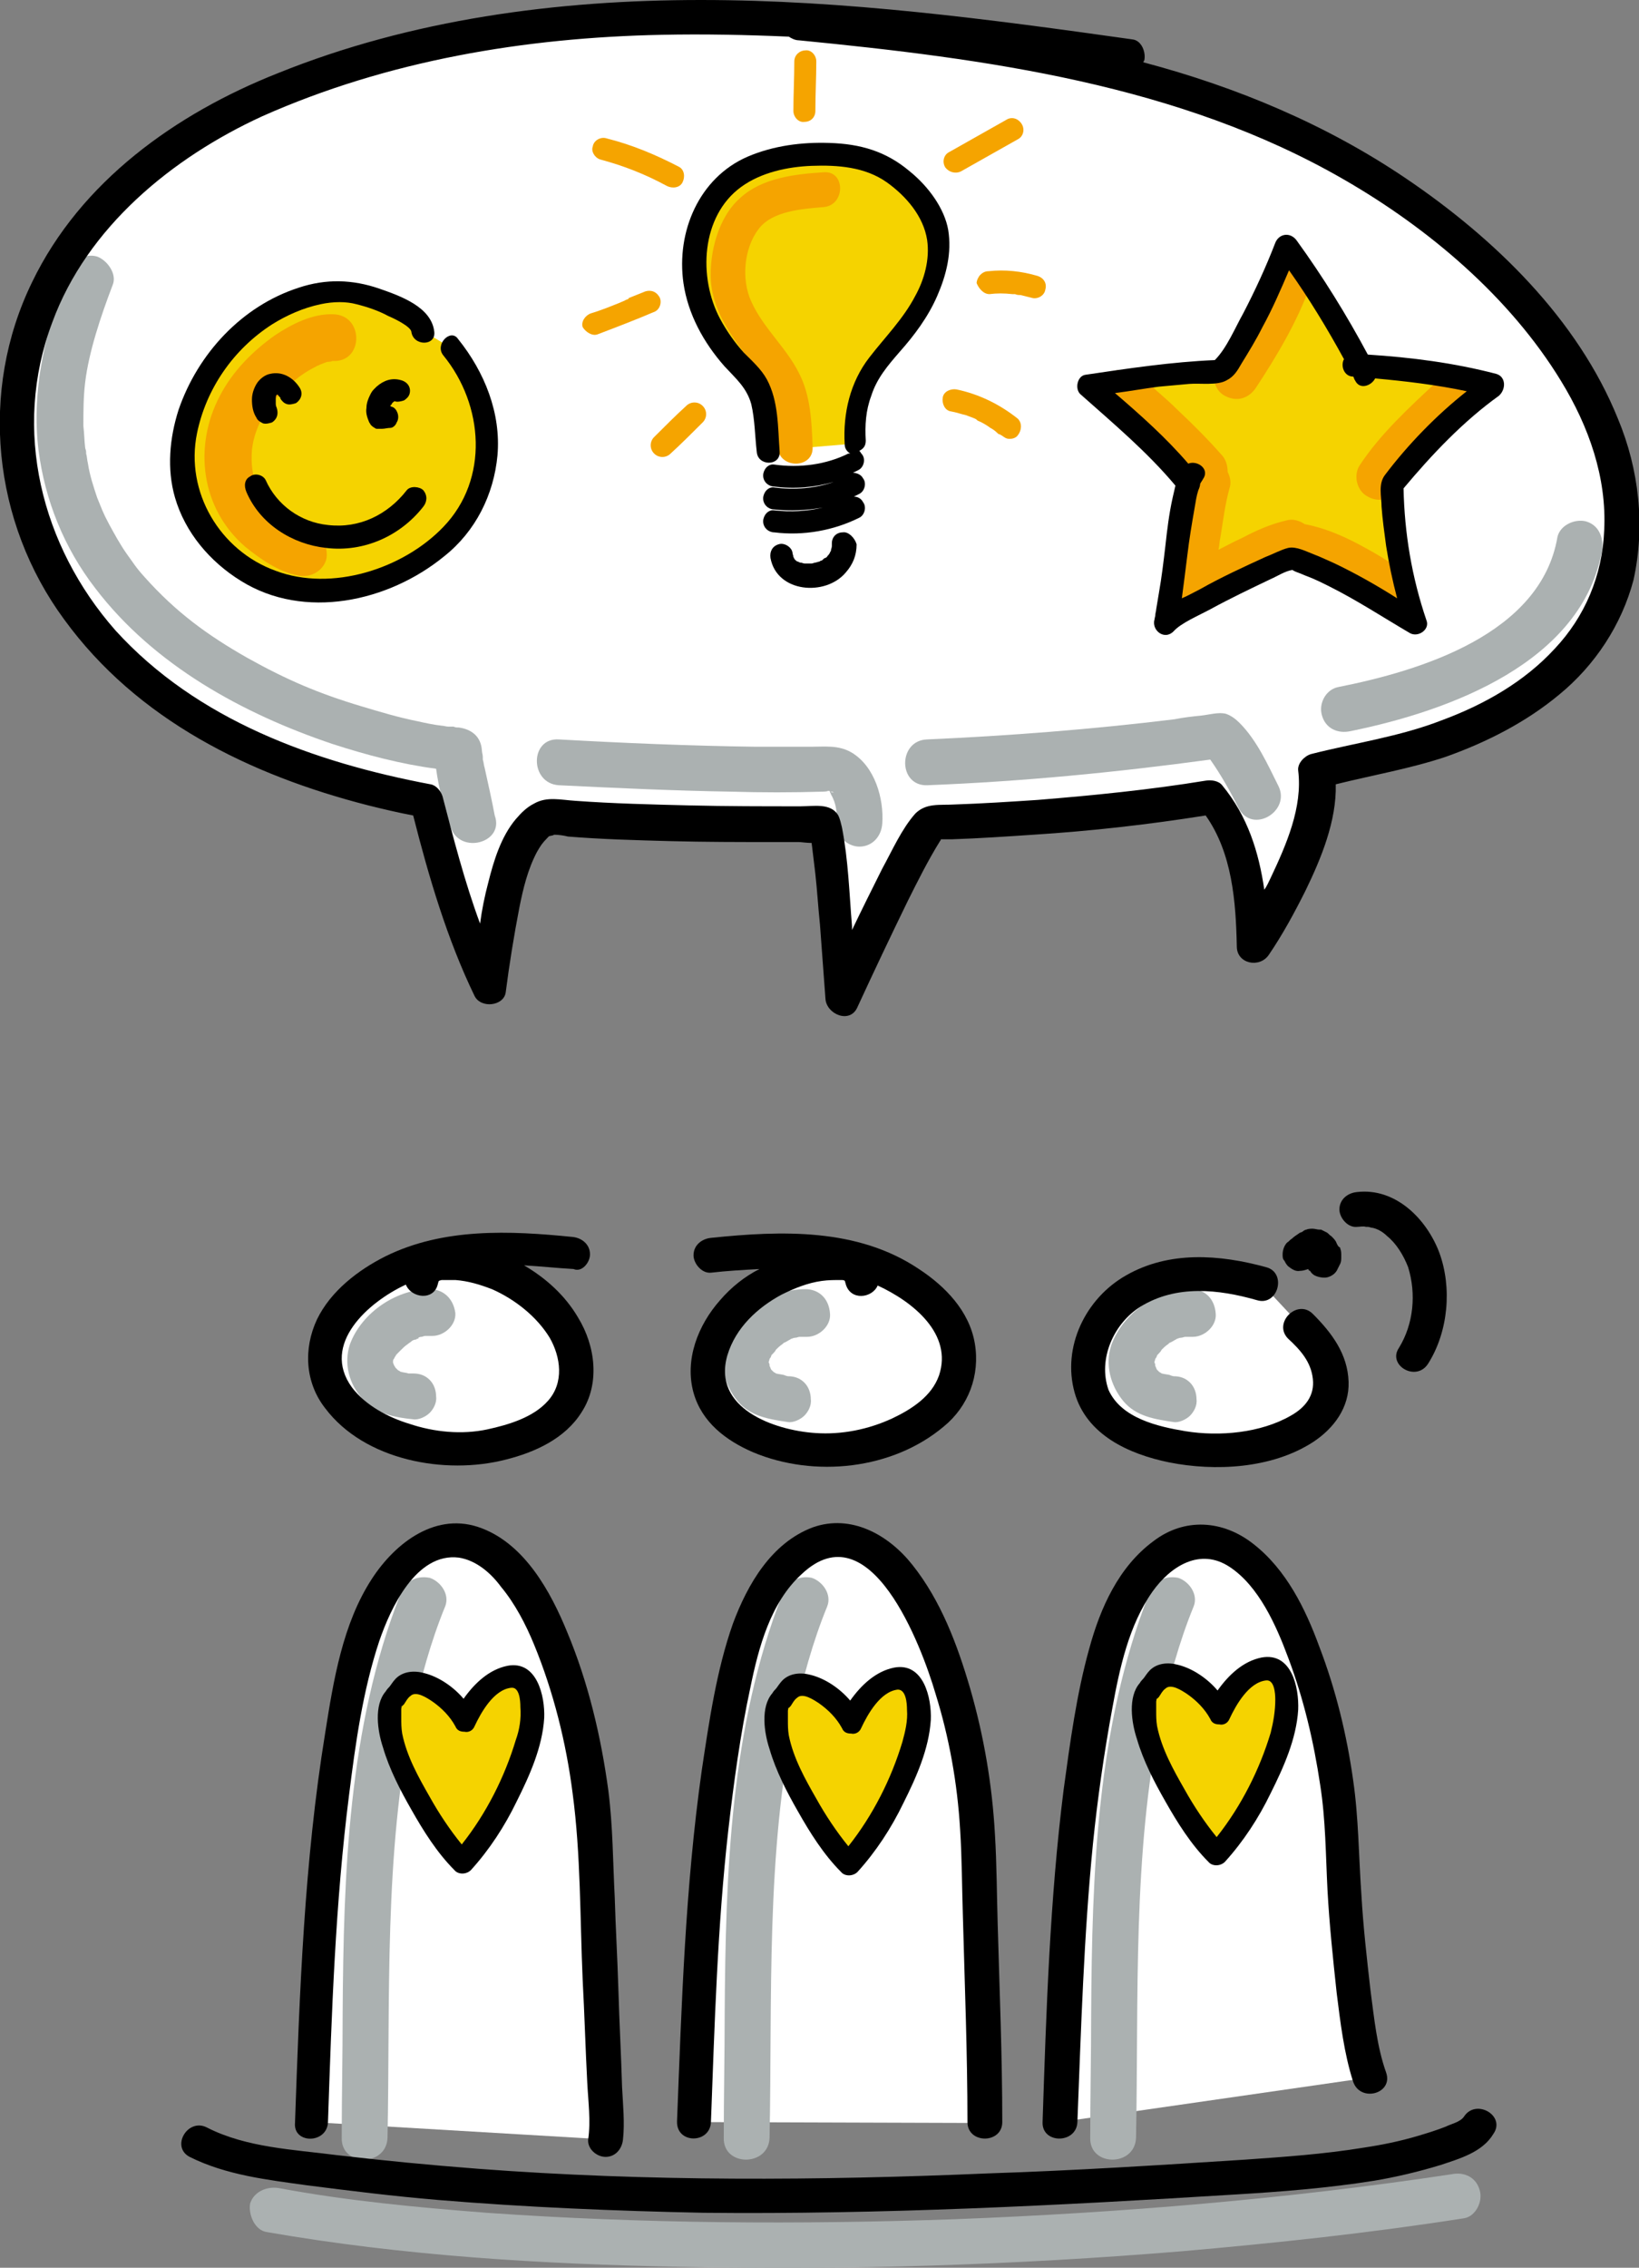<svg xmlns="http://www.w3.org/2000/svg" width="295" height="408" viewBox="0 0 295 408" fill="none"><rect x="0" y="0" width="295" height="408" fill="#808080" stroke="none"/><g clip-path="url(#clip0_584_740)"><path d="M275.212 55.554C239.76 15.661 190.126 8.902 143.79 4.286L202.988 9.891C150.716 2.802 96.465 -3.956 46.501 17.804C25.724 26.87 3.628 46.157 2.968 75.171C2.474 104.349 24.24 125.12 45.017 134.351C55.405 138.967 66.124 142.099 77.007 144.077C77.007 144.077 82.613 166.167 88.22 177.542C90.693 159.573 92.837 149.023 99.103 146.88C111.14 147.869 123.178 148.034 135.05 148.199C139.503 148.199 143.955 148.199 148.407 148.199C149.396 148.199 151.375 179.355 151.375 179.355C151.375 179.355 165.556 147.869 167.865 147.869C184.684 147.374 201.339 146.056 217.993 143.418C224.095 150.671 225.249 159.903 225.249 170.288C225.249 170.288 238.441 151.001 236.792 138.802C241.903 137.484 253.116 135.176 258.063 133.527C272.244 128.582 288.404 119.021 291.372 99.733C294.011 82.919 285.106 66.764 275.212 55.554Z" fill="white"></path><path d="M97.619 234.25C94.486 231.447 90.858 229.304 87.23 228.15L103.225 225.513C90.198 224.194 76.017 223.37 64.969 232.601C61.671 235.404 58.373 239.69 58.703 244.965C59.033 250.405 62.826 254.031 66.618 256.339C75.853 261.614 86.571 262.274 95.97 257.823C99.268 256.339 102.566 253.867 103.555 249.416C104.874 243.646 101.411 237.711 97.619 234.25Z" fill="white"></path><path d="M166.216 232.766C155.003 223.535 140.987 224.359 127.96 225.678L143.955 228.315C140.327 229.469 136.699 231.447 133.566 234.415C129.774 237.876 126.311 243.811 127.795 249.581C128.784 253.867 132.247 256.504 135.38 257.988C144.779 262.439 155.498 261.944 164.732 256.504C168.524 254.361 172.317 250.57 172.647 245.13C172.812 239.855 169.679 235.404 166.216 232.766Z" fill="white"></path><path d="M238.441 243.811C237.286 241.668 235.802 240.019 234.153 238.536L227.063 230.953C219.477 228.81 211.398 227.985 204.142 232.107C201.669 233.425 199.36 235.404 197.876 238.371C196.227 241.338 195.403 245.459 196.227 248.921C197.381 254.031 201.339 256.669 204.967 258.153C213.211 261.285 221.951 261.615 230.196 258.812C232.669 257.988 234.978 256.834 237.121 254.856C237.946 254.032 238.77 252.878 239.265 251.394C240.09 248.921 239.595 245.954 238.441 243.811Z" fill="white"></path><path d="M56.065 381.789C56.889 356.567 57.879 331.016 62.496 306.618C63.815 299.859 65.464 292.936 68.597 287.331C71.73 281.726 76.512 277.275 81.789 277.275C89.869 277.11 96.135 286.836 99.927 296.397C104.545 308.431 107.183 321.949 107.348 335.631C107.513 343.874 109.491 382.284 109.162 384.921" fill="white"></path><path d="M72.06 286.836C62.661 310.739 61.836 337.115 61.671 362.337C61.671 369.755 61.507 377.173 61.507 384.591C61.342 389.867 69.586 389.867 69.751 384.591C70.246 359.37 69.092 333.653 74.204 308.926C75.688 302.167 77.501 295.408 80.14 288.979C80.964 286.836 79.315 284.528 77.337 283.869C74.698 283.374 72.884 284.693 72.06 286.836Z" fill="#ABB1B1"></path><path d="M124.827 381.789C125.651 356.567 126.641 331.016 131.258 306.618C132.577 299.859 134.226 292.936 137.359 287.331C140.492 281.726 145.274 277.275 150.551 277.275C158.631 277.11 164.897 286.836 168.689 296.397C173.306 308.431 175.945 321.949 176.11 335.631C176.275 343.874 177.099 371.074 177.099 381.954" fill="white"></path><path d="M140.822 286.836C131.423 310.739 130.598 337.115 130.433 362.337C130.433 369.755 130.268 377.173 130.268 384.591C130.104 389.867 138.348 389.867 138.513 384.591C139.008 359.37 137.854 333.653 142.965 308.926C144.45 302.167 146.263 295.408 148.902 288.979C149.726 286.836 148.077 284.528 146.099 283.869C143.625 283.374 141.646 284.693 140.822 286.836Z" fill="#ABB1B1"></path><path d="M190.785 381.789C191.61 356.567 192.599 331.016 197.216 306.618C198.536 299.859 200.185 292.936 203.318 287.331C206.451 281.726 211.233 277.275 216.509 277.275C224.589 277.11 230.855 286.836 234.648 296.397C239.265 308.431 241.903 321.949 242.068 335.631C242.233 343.874 244.212 366.128 246.85 373.711" fill="white"></path><path d="M47.985 401.571C72.555 405.857 97.454 407.341 122.353 407.835C152.529 408.495 182.706 407.505 212.717 405.033C229.701 403.549 246.685 401.736 263.505 399.098C265.649 398.768 266.968 395.966 266.308 393.988C265.648 391.68 263.505 390.691 261.196 391.185C231.68 395.636 201.834 398.109 171.987 399.263C143.955 400.252 115.593 400.087 87.56 398.109C74.863 397.12 62.496 395.966 50.129 393.658C47.985 393.328 45.676 394.318 45.017 396.461C44.687 398.439 45.841 401.241 47.985 401.571Z" fill="#ABB1B1"></path><path d="M206.78 286.836C197.381 310.739 196.557 337.115 196.392 362.337C196.392 369.755 196.227 377.173 196.227 384.591C196.062 389.867 204.307 389.867 204.472 384.591C204.967 359.37 203.812 333.653 208.924 308.926C210.408 302.167 212.222 295.408 214.86 288.979C215.685 286.836 214.036 284.528 212.057 283.869C209.419 283.374 207.605 284.693 206.78 286.836Z" fill="#ABB1B1"></path><path d="M285.436 93.799C283.457 93.304 280.819 94.458 280.324 96.601C277.356 114.075 255.755 120.669 240.749 123.636C238.605 124.131 237.286 126.604 237.946 128.747C238.605 131.054 240.749 132.044 243.058 131.549C260.866 127.922 284.941 119.185 288.404 98.744C288.569 96.601 287.745 94.458 285.436 93.799Z" fill="#ABB1B1"></path><path d="M223.105 130.066C222.446 129.406 221.621 128.747 220.632 128.417C219.313 128.087 217.664 128.582 216.18 128.747C214.531 128.912 213.047 129.076 211.398 129.406C196.557 131.219 181.716 132.373 166.875 133.033C161.599 133.198 161.599 141.44 166.875 141.275C183.86 140.616 200.844 138.967 217.829 136.659C219.807 139.462 221.456 142.429 222.94 145.396C225.414 150.177 232.504 145.891 230.031 141.275C228.217 137.649 226.238 133.198 223.105 130.066Z" fill="#ABB1B1"></path><path d="M153.189 135.34C150.881 134.022 148.407 134.351 145.934 134.351C142.636 134.351 139.338 134.351 136.04 134.351C124.167 134.187 112.295 133.692 100.587 133.033C95.31 132.703 95.31 140.945 100.587 141.275C110.811 141.77 121.199 142.264 131.588 142.429C137.029 142.594 142.636 142.594 148.077 142.429C148.242 142.429 148.737 142.429 149.232 142.264C149.396 142.429 149.396 142.429 149.396 142.594C149.396 142.594 149.561 142.759 149.561 142.923C150.551 144.572 150.716 146.385 150.551 148.199C150.386 150.342 152.529 152.32 154.673 152.32C156.982 152.32 158.631 150.507 158.796 148.199C159.125 143.748 157.476 137.813 153.189 135.34ZM148.902 142.264C149.067 142.264 149.067 142.429 148.902 142.264V142.264ZM149.396 142.429C149.726 142.429 149.891 142.429 150.056 142.594C149.726 142.594 149.561 142.429 149.396 142.429Z" fill="#ABB1B1"></path><path d="M87.23 138.143C87.066 137.648 87.066 137.154 86.901 136.659C86.901 136.495 86.901 136.495 86.901 136.33V136.165C86.901 135.835 86.736 135.341 86.736 135.011C86.571 132.538 84.922 131.219 82.613 130.89C82.284 130.89 81.954 130.89 81.624 130.725C81.624 130.725 81.294 130.725 81.129 130.725C80.964 130.725 80.635 130.725 80.635 130.725C80.305 130.725 79.81 130.56 79.48 130.56C77.996 130.395 76.512 130.065 75.028 129.736C71.73 129.076 68.432 128.087 65.134 127.098C57.384 124.79 51.613 122.318 44.522 118.361C37.267 114.24 31.66 110.119 26.054 103.855C24.405 102.041 24.075 101.382 22.756 99.569C21.602 97.92 20.612 96.107 19.623 94.293C18.468 92.15 18.304 91.491 17.479 89.513C16.82 87.534 16.16 85.556 15.83 83.413C15.665 82.754 15.665 82.094 15.5 81.6C15.5 81.6 15.5 81.435 15.5 81.27C15.5 81.105 15.335 80.611 15.335 80.611C15.171 79.292 15.171 77.973 15.006 76.654C15.006 74.017 15.006 71.379 15.335 68.742C15.995 63.302 18.139 56.873 20.282 51.268C21.107 49.29 19.293 46.817 17.479 46.158C15.171 45.498 13.192 46.982 12.367 48.96C8.245 59.016 5.607 70.061 6.926 80.941C8.08 90.007 11.543 98.579 17.149 105.833C27.703 119.68 43.698 128.417 59.858 133.857C65.959 135.835 72.225 137.484 78.491 138.308C78.986 141.935 79.975 145.561 81.129 148.858C82.778 153.804 90.858 151.661 89.044 146.715C88.55 144.078 87.89 141.11 87.23 138.143Z" fill="#ABB1B1"></path><path d="M77.666 231.942C71.565 231.777 65.134 236.063 62.991 241.833C61.836 245.295 62.826 249.086 65.299 251.724C67.608 254.361 71.071 255.021 74.368 255.35C75.358 255.515 76.677 254.856 77.337 254.196C77.996 253.537 78.656 252.383 78.491 251.229C78.491 250.24 78.161 249.086 77.337 248.262C76.512 247.438 75.523 247.108 74.368 247.108C74.204 247.108 74.039 247.108 73.709 247.108H73.544C73.049 246.943 72.555 246.943 72.06 246.778C71.895 246.613 71.73 246.613 71.565 246.449C71.4 246.284 71.4 246.284 71.236 246.119C71.071 245.954 71.071 245.789 70.906 245.624C70.906 245.459 70.741 245.295 70.741 245.13C70.741 245.13 70.741 245.13 70.741 244.965C70.741 244.8 70.741 244.635 70.906 244.47C71.071 244.141 71.236 243.811 71.565 243.481C71.565 243.481 71.565 243.481 71.73 243.316C71.895 243.152 72.06 242.987 72.225 242.822C72.555 242.492 72.884 242.162 73.379 241.833C73.544 241.668 73.874 241.503 74.039 241.338C74.204 241.173 74.533 241.009 74.863 241.009C74.863 241.009 75.028 240.844 75.193 240.844C75.193 240.844 75.358 240.844 75.358 240.679C75.358 240.679 75.358 240.679 75.193 240.679C75.358 240.679 75.523 240.514 75.853 240.514C76.017 240.514 76.347 240.349 76.512 240.349C76.677 240.349 76.677 240.349 76.842 240.349C77.172 240.349 77.501 240.349 77.831 240.349C79.975 240.349 82.119 238.371 81.954 236.228C81.624 233.755 79.975 232.107 77.666 231.942ZM71.4 243.481C71.071 243.976 71.236 243.646 71.4 243.481V243.481Z" fill="#ABB1B1"></path><path d="M75.028 240.679C74.863 240.679 74.863 240.844 74.698 240.844C74.533 240.844 74.698 240.844 75.028 240.679Z" fill="#ABB1B1"></path><path d="M145.274 231.942C139.173 231.777 132.742 236.063 130.598 241.998C129.444 245.459 130.433 249.251 132.742 252.053C135.05 254.856 138.513 255.35 141.811 255.845C142.8 256.01 144.12 255.35 144.779 254.691C145.439 254.032 146.098 252.878 145.934 251.724C145.934 250.735 145.604 249.581 144.779 248.756C143.955 247.932 142.965 247.602 141.811 247.602C141.646 247.602 141.316 247.438 141.152 247.438C141.152 247.438 141.152 247.438 141.316 247.438C140.822 247.273 140.327 247.273 139.667 247.108C139.503 246.943 139.338 246.943 139.173 246.778C139.008 246.613 139.008 246.613 138.843 246.449C138.678 246.284 138.678 245.954 138.513 245.789C138.513 245.624 138.513 245.295 138.348 245.13C138.348 244.965 138.513 244.635 138.513 244.47C138.678 244.306 138.843 243.976 138.843 243.811C138.843 243.811 139.008 243.646 139.173 243.481C139.173 243.481 139.173 243.481 139.173 243.316C139.173 243.316 139.173 243.316 139.173 243.481C139.338 243.316 139.503 243.152 139.667 242.822C139.997 242.492 140.327 242.162 140.822 241.833C140.987 241.668 141.152 241.503 141.316 241.503C141.646 241.338 142.141 241.009 142.471 240.844C142.636 240.844 142.8 240.679 143.13 240.679C143.46 240.679 143.625 240.514 143.955 240.514H144.12C144.285 240.514 144.449 240.514 144.449 240.514C144.779 240.514 144.944 240.514 145.274 240.514C147.418 240.514 149.561 238.536 149.396 236.393C149.231 233.755 147.582 232.107 145.274 231.942Z" fill="#ABB1B1"></path><path d="M138.843 243.811C138.843 243.811 139.008 243.646 139.173 243.316C139.008 243.481 139.008 243.646 138.843 243.811Z" fill="#ABB1B1"></path><path d="M214.695 231.942C208.594 231.777 202.163 236.063 200.02 241.998C198.865 245.459 199.855 249.251 202.163 252.053C204.472 254.856 207.935 255.35 211.233 255.845C212.222 256.01 213.541 255.35 214.201 254.691C214.86 254.032 215.52 252.878 215.355 251.724C215.355 250.735 215.025 249.581 214.201 248.756C213.376 247.932 212.387 247.602 211.233 247.602C211.068 247.602 210.738 247.438 210.573 247.438C210.573 247.438 210.573 247.438 210.738 247.438C210.243 247.273 209.749 247.273 209.089 247.108C208.924 246.943 208.759 246.943 208.594 246.778C208.429 246.613 208.429 246.613 208.264 246.449C208.1 246.284 208.1 245.954 207.935 245.789C207.935 245.624 207.935 245.295 207.77 245.13C207.77 244.965 207.935 244.635 207.935 244.47C208.1 244.306 208.264 243.976 208.264 243.811C208.264 243.811 208.429 243.646 208.594 243.481C208.594 243.481 208.594 243.481 208.594 243.316C208.594 243.316 208.594 243.316 208.594 243.481C208.759 243.316 208.924 243.152 209.089 242.822C209.419 242.492 209.749 242.162 210.243 241.833C210.408 241.668 210.573 241.503 210.738 241.503C211.068 241.338 211.562 241.009 211.892 240.844C212.057 240.844 212.222 240.679 212.552 240.679C212.882 240.679 213.046 240.514 213.376 240.514H213.541C213.706 240.514 213.871 240.514 213.871 240.514C214.201 240.514 214.366 240.514 214.695 240.514C216.839 240.514 218.983 238.536 218.818 236.393C218.653 233.755 217.004 232.107 214.695 231.942Z" fill="#ABB1B1"></path><path d="M208.265 243.811C208.265 243.811 208.265 243.646 208.594 243.316C208.429 243.481 208.429 243.646 208.265 243.811Z" fill="#ABB1B1"></path><path d="M219.477 308.102C217.334 303.816 210.078 298.87 207.77 302.827C206.615 304.805 205.461 303.651 205.956 309.421C206.451 315.19 214.366 328.708 218.983 333.489C223.27 328.708 227.063 322.114 229.866 314.531C230.69 312.388 231.35 310.08 231.515 307.443C231.68 304.805 231.02 302.003 229.701 300.849C228.876 300.189 228.052 300.189 227.063 300.354C224.259 301.013 221.456 303.981 219.477 308.102Z" fill="#F5D300"></path><path d="M153.189 309.915C151.045 305.629 143.79 300.684 141.481 304.64C140.327 306.618 139.173 305.464 139.667 311.234C139.997 317.004 148.077 330.521 152.694 335.302C156.982 330.521 160.774 323.927 163.577 316.344C164.402 314.201 165.061 311.893 165.226 309.256C165.391 306.618 164.732 303.816 163.413 302.662C162.588 302.002 161.764 302.002 160.774 302.167C157.971 302.992 155.168 305.794 153.189 309.915Z" fill="#F5D300"></path><path d="M83.768 309.586C81.624 305.299 74.368 300.354 72.06 304.31C70.906 306.289 69.751 305.135 70.246 310.904C70.576 316.674 78.656 330.192 83.273 334.972C87.56 330.192 91.353 323.598 94.156 316.015C94.981 313.872 95.64 311.564 95.805 308.926C95.97 306.289 95.31 303.486 93.991 302.332C93.167 301.673 92.342 301.673 91.353 301.838C88.55 302.497 85.581 305.299 83.768 309.586Z" fill="#F5D300"></path><path d="M291.207 75.336C283.952 57.367 268.946 42.861 253.116 32.145C238.77 22.419 222.61 15.661 205.791 11.21C205.791 11.045 205.956 10.88 205.956 10.88C206.286 9.396 205.461 7.253 203.812 7.088C178.088 3.462 152.2 0 126.146 0C100.257 0 74.039 3.462 49.964 13.188C31.66 20.441 14.511 32.64 5.771 50.773C-3.793 70.39 -1.319 93.964 11.543 111.438C24.735 129.571 45.017 139.462 66.288 144.902C68.927 145.561 71.73 146.221 74.368 146.715C77.172 157.76 80.47 168.97 85.416 179.19C86.571 181.498 90.693 181.004 91.023 178.531C91.683 173.421 92.507 168.31 93.496 163.2C94.156 159.903 94.981 156.441 96.629 153.309C97.289 152.155 97.619 151.661 98.443 150.836C98.938 150.342 98.608 150.507 99.268 150.342C99.433 150.342 99.763 150.177 99.763 150.177C100.587 150.177 101.576 150.342 102.236 150.507C108.337 151.001 114.438 151.166 120.704 151.331C126.806 151.496 132.907 151.496 139.008 151.496C140.657 151.496 142.141 151.496 143.79 151.496C144.12 151.496 145.274 151.661 146.098 151.661V151.825C146.098 151.825 146.263 152.979 146.263 153.144C146.428 154.463 146.593 155.947 146.758 157.265C147.088 160.233 147.253 163.2 147.582 166.332C147.912 170.783 148.242 175.234 148.572 179.685C148.737 182.487 153.024 184.301 154.343 181.168C157.311 174.739 160.28 168.475 163.413 162.046C165.226 158.419 167.04 154.793 169.184 151.331C169.184 151.331 169.349 151.166 169.349 151.001C170.008 151.001 170.668 151.001 171.328 151.001C176.275 150.836 181.057 150.507 186.003 150.177C196.392 149.518 206.615 148.364 217.004 146.715C221.786 153.474 222.446 162.211 222.61 170.288C222.61 173.421 226.733 174.245 228.382 171.772C230.855 168.145 232.999 164.189 234.978 160.233C237.781 154.463 240.584 147.704 240.419 141.11C247.015 139.462 253.776 138.308 260.207 136.165C267.627 133.527 274.718 129.901 280.654 124.955C287.085 119.68 291.867 112.427 294.011 104.349C296.154 94.623 295 84.402 291.207 75.336ZM279.83 116.713C274.388 122.647 267.133 126.768 259.547 129.571C251.962 132.538 243.717 133.692 235.967 135.67C234.813 136 233.494 137.319 233.659 138.638C234.483 145.232 231.515 151.99 228.712 157.925C228.382 158.584 228.052 159.408 227.557 160.068C226.568 153.309 224.589 146.88 219.972 141.275C219.312 140.451 217.993 140.286 217.004 140.451C206.945 142.099 196.887 143.088 186.828 143.913C181.881 144.242 176.769 144.572 171.822 144.737C169.184 144.902 166.711 144.407 164.732 146.385C162.258 149.188 160.609 152.979 158.795 156.276C156.982 159.903 155.168 163.53 153.354 167.321C153.354 167.156 153.354 166.827 153.354 166.662C152.859 160.727 152.694 154.793 151.54 148.858C151.375 148.199 151.21 147.375 150.88 146.715C149.561 144.407 146.428 145.067 144.12 145.067C137.359 145.067 130.763 145.067 124.002 144.902C117.242 144.737 110.316 144.572 103.555 144.078C100.917 143.913 98.443 143.253 96.135 144.572C94.816 145.232 93.826 146.221 92.837 147.375C90.198 150.507 88.879 154.793 87.89 158.749C87.23 161.222 86.736 163.695 86.406 166.167C83.603 158.584 81.624 150.836 79.645 143.253C79.315 142.264 78.491 141.275 77.501 141.11C56.56 137.154 35.453 129.571 20.777 113.416C7.42 98.25 2.144 77.314 9.399 58.027C15.665 40.882 31.001 28.354 47.16 20.936C69.751 10.88 94.486 6.759 119.055 6.264C126.641 6.099 134.391 6.264 141.976 6.594C142.471 6.924 143.13 7.253 143.79 7.253C177.429 10.55 212.222 15.166 241.903 32.31C257.074 41.047 271.75 53.411 280.984 68.577C285.931 76.654 289.229 85.886 288.734 95.447C288.404 103.525 285.271 110.943 279.83 116.713Z" fill="black"></path><path d="M106.193 225.678C106.193 223.864 104.709 222.71 103.06 222.545C91.683 221.392 79.81 220.897 69.422 226.007C64.475 228.48 59.528 232.272 57.054 237.382C54.581 242.657 54.911 248.756 58.538 253.372C65.629 262.769 80.14 265.406 91.023 262.604C96.3 261.285 101.741 258.812 104.709 254.032C108.007 248.921 107.183 242.162 104.05 237.052C101.741 233.096 98.278 229.964 94.321 227.656C97.289 227.821 100.257 228.15 103.225 228.315C104.709 228.975 106.193 227.161 106.193 225.678ZM98.938 240.679C100.917 244.141 101.576 248.756 98.608 252.053C95.97 255.021 91.518 256.339 87.725 257.164C83.108 258.153 78.161 257.658 73.709 256.175C69.916 255.021 65.794 252.878 63.32 249.581C57.714 241.833 66.288 234.25 73.049 231.118C74.039 233.59 78.161 234.085 78.821 230.953C78.986 230.458 78.821 230.458 79.48 230.293C80.305 230.293 81.129 230.293 81.954 230.293C84.262 230.458 86.406 231.118 88.55 231.942C92.672 233.755 96.629 236.887 98.938 240.679Z" fill="black"></path><path d="M129.609 233.92C125.651 238.371 123.178 244.635 124.827 250.57C126.311 255.845 130.598 259.142 135.545 261.285C146.593 265.901 160.609 264.417 169.843 256.669C174.296 253.042 176.439 247.438 175.45 241.668C174.461 235.898 170.173 231.447 165.391 228.315C154.343 220.897 140.657 221.392 127.96 222.71C126.311 222.875 124.827 224.029 124.827 225.842C124.827 227.326 126.311 229.139 127.96 228.975C130.763 228.645 133.731 228.48 136.699 228.315C134.061 229.634 131.587 231.612 129.609 233.92ZM140.657 232.931C142.965 231.777 145.439 230.788 147.912 230.458C149.067 230.293 150.221 230.293 151.375 230.293C152.2 230.293 152.035 230.458 152.2 230.953C153.024 234.085 156.982 233.59 157.971 231.282C164.402 234.25 171.492 240.019 169.019 247.438C167.7 251.229 164.072 253.537 160.609 255.185C156.322 257.164 151.54 258.153 146.758 257.823C139.338 257.328 128.125 253.372 130.928 243.811C132.412 238.865 136.369 235.239 140.657 232.931Z" fill="black"></path><path d="M205.296 235.074C211.727 231.117 219.313 231.942 226.238 233.92C230.031 235.074 231.68 228.974 227.887 227.985C219.477 225.677 210.408 225.018 202.658 229.469C195.403 233.59 191.115 242.327 193.424 250.57C195.567 258.153 203.153 261.614 210.408 263.098C218.653 264.747 228.877 264.252 236.297 259.471C240.089 256.999 242.893 253.207 242.728 248.591C242.563 243.646 239.76 239.854 236.297 236.393C233.494 233.59 229.041 238.041 231.845 240.844C233.988 242.822 235.967 244.965 236.297 248.097C236.627 251.064 234.978 253.207 232.339 254.691C226.898 257.823 219.477 258.482 213.376 257.493C208.429 256.669 201.833 255.185 199.525 250.075C197.546 244.47 200.514 238.041 205.296 235.074Z" fill="black"></path><path d="M59.033 381.789C59.693 362.172 60.352 342.39 62.826 322.938C63.98 313.707 65.299 304.146 68.267 295.244C70.246 289.474 74.863 279.253 82.613 280.242C85.746 280.737 88.385 283.045 90.198 285.518C92.672 288.485 94.651 292.276 96.135 295.903C99.598 304.31 101.906 313.542 103.06 322.609C104.544 333.653 104.38 345.028 104.874 356.238C105.204 362.337 105.369 368.436 105.699 374.701C105.864 377.998 106.358 381.624 105.864 384.921C105.699 386.57 107.348 388.053 108.997 388.053C110.811 388.053 111.965 386.57 112.13 384.921C112.46 381.954 112.13 378.657 111.965 375.525C111.8 369.755 111.47 363.821 111.305 358.051C111.14 352.446 110.811 347.006 110.646 341.401C110.316 334.972 110.316 328.543 109.491 322.114C108.172 312.388 105.864 302.662 102.071 293.595C99.103 286.342 94.486 277.935 86.736 274.967C78.656 271.835 71.235 277.44 66.948 284.034C61.671 292.112 60.022 302.332 58.538 311.729C54.746 334.972 53.921 358.546 53.097 381.954C52.767 385.746 58.868 385.746 59.033 381.789Z" fill="black"></path><path d="M127.96 381.789C128.619 364.315 129.114 346.676 131.093 329.202C132.082 320.63 133.236 312.058 135.05 303.651C136.534 296.398 138.678 288.32 144.285 283.21C156.652 271.505 165.886 296.233 168.359 304.64C170.833 312.553 172.317 320.795 172.812 329.202C173.141 334.313 173.141 339.588 173.306 344.698C173.636 357.062 174.131 369.425 174.131 381.789C174.131 385.745 180.397 385.745 180.397 381.789C180.397 369.92 179.902 358.051 179.572 346.182C179.408 340.742 179.408 335.467 179.078 330.027C178.583 321.125 177.099 312.388 174.626 303.816C172.317 295.903 169.349 287.99 164.237 281.561C159.95 276.121 153.189 272.33 146.263 274.802C138.843 277.605 134.556 285.023 131.917 292.111C128.949 300.519 127.63 309.75 126.311 318.487C123.343 339.423 122.683 360.524 121.859 381.624C121.694 385.745 127.795 385.745 127.96 381.789Z" fill="black"></path><path d="M263.505 380.8C262.845 381.789 261.196 382.119 260.207 382.613C258.558 383.273 256.909 383.767 255.26 384.262C251.962 385.251 248.664 385.91 245.366 386.405C238.276 387.559 231.185 388.053 224.095 388.548C208.759 389.537 193.259 390.526 177.924 391.021C147.253 392.339 116.582 392.504 86.076 390.196C77.501 389.537 68.927 388.713 60.517 387.724C52.932 386.735 44.357 386.405 37.267 382.778C33.804 380.965 30.671 386.24 34.134 388.053C40.73 391.35 48.15 392.175 55.24 393.164C62.991 394.153 70.906 395.142 78.821 395.801C94.651 397.12 110.646 397.779 126.641 398.109C158.631 398.439 190.621 396.79 222.446 394.812C230.69 394.318 239.1 393.658 247.345 392.339C251.302 391.68 255.425 390.691 259.217 389.537C262.68 388.383 266.803 387.229 268.782 383.932C271.09 380.635 265.648 377.503 263.505 380.8Z" fill="black"></path><path d="M187.652 381.789C187.487 385.745 193.754 385.745 193.918 381.789C194.578 364.974 195.073 348.325 196.722 331.675C197.546 323.597 198.7 315.52 200.185 307.442C201.504 300.189 203.153 292.441 207.44 286.342C210.738 281.726 216.015 278.429 221.291 281.891C226.568 285.353 229.701 292.441 231.845 298.211C234.648 305.629 236.462 313.377 237.616 321.125C238.605 327.389 238.605 333.653 238.935 340.082C239.265 346.182 239.925 352.446 240.584 358.545C241.244 363.821 241.903 369.425 243.552 374.536C244.871 378.327 250.808 376.679 249.489 372.887C247.84 368.271 247.345 363.161 246.685 358.216C246.026 352.446 245.366 346.676 245.036 340.907C244.542 333.983 244.542 327.059 243.552 320.301C242.398 312.058 240.419 303.981 237.451 296.233C234.978 289.474 231.515 282.385 225.579 277.77C220.137 273.484 213.211 272.989 207.605 277.275C201.339 281.891 198.041 289.309 196.062 296.562C193.754 304.805 192.599 313.542 191.445 321.949C188.972 341.566 188.312 361.677 187.652 381.789Z" fill="black"></path><path d="M240.584 223.699C240.419 223.205 240.089 222.875 239.76 222.545L239.595 222.381C239.265 222.216 239.1 221.886 238.77 221.721C238.44 221.556 238.111 221.391 237.781 221.227C237.616 221.227 237.616 221.227 237.451 221.227C237.121 221.227 236.627 221.062 236.297 221.062C235.967 221.062 235.472 221.062 235.143 221.227C234.978 221.227 234.648 221.391 234.483 221.556C234.318 221.721 233.988 221.721 233.823 221.886C233.329 222.216 232.834 222.545 232.504 222.875C232.174 223.04 232.01 223.37 231.68 223.534C231.185 224.029 230.855 224.853 230.855 225.678C230.855 226.172 230.855 226.502 231.185 226.831C231.35 227.161 231.515 227.491 231.845 227.821C232.504 228.315 233.164 228.81 233.988 228.645C234.483 228.645 234.978 228.48 235.472 228.315C235.472 228.48 235.637 228.645 235.802 228.645C235.967 228.974 236.297 229.304 236.627 229.469C237.286 229.799 238.276 229.964 238.935 229.799C239.595 229.634 240.419 229.139 240.749 228.315C240.914 227.985 241.079 227.656 241.244 227.326C241.409 226.996 241.409 226.502 241.409 226.172C241.409 226.007 241.409 226.007 241.409 225.842C241.409 225.513 241.409 225.018 241.244 224.688C241.244 224.524 241.244 224.524 241.079 224.359C240.914 224.359 240.749 224.029 240.584 223.699Z" fill="black"></path><path d="M257.074 245.295C260.702 239.525 261.361 231.612 259.053 225.348C256.744 219.248 251.138 213.644 244.212 214.468C242.563 214.633 241.079 215.787 241.079 217.6C241.079 219.084 242.563 220.897 244.212 220.732C244.707 220.732 245.366 220.567 245.861 220.732C246.026 220.732 246.026 220.732 246.026 220.732C246.026 220.732 246.026 220.732 246.191 220.732C246.52 220.732 246.685 220.897 247.015 220.897C247.84 221.062 248.829 221.556 249.653 222.381C251.302 223.699 252.622 225.842 253.446 227.985C254.93 232.766 254.435 238.206 251.797 242.492C249.653 245.624 254.93 248.756 257.074 245.295Z" fill="black"></path><path d="M227.063 298.211C223.765 298.87 221.126 301.343 219.148 304.145C217.334 302.002 214.695 300.189 212.057 299.53C210.243 299.035 208.264 299.2 206.945 300.519C206.451 301.013 205.956 301.838 205.791 302.002C205.791 302.002 205.296 302.497 205.131 302.827C202.988 305.299 203.647 309.915 204.637 312.882C205.791 316.839 207.77 320.63 209.749 324.092C211.892 327.884 214.366 331.84 217.499 334.972C218.158 335.796 219.642 335.796 220.467 334.972C223.765 331.345 226.568 327.059 228.712 322.609C231.02 317.993 233.329 312.882 233.659 307.607C233.823 303.651 232.504 297.222 227.063 298.211ZM228.712 311.729C226.733 318.322 223.435 324.916 218.983 330.521C216.839 327.884 214.86 324.916 213.211 321.949C211.233 318.487 209.089 314.696 208.264 310.575C208.1 309.585 208.1 308.761 208.1 307.772C208.1 307.278 208.1 306.618 208.1 306.124C208.1 306.124 208.264 305.299 208.1 305.794C208.264 305.299 208.1 305.794 208.264 305.629C208.429 305.464 208.429 305.464 208.594 305.299C208.924 304.805 209.254 304.146 209.749 303.816C210.738 302.827 212.717 304.145 213.706 304.805C215.355 305.959 216.839 307.442 217.828 309.256C218.158 310.08 218.818 310.245 219.477 310.245C220.137 310.41 220.961 310.08 221.291 309.256C222.446 306.783 224.754 302.662 227.887 302.332C229.371 302.167 229.536 304.64 229.536 305.794C229.536 307.772 229.206 309.75 228.712 311.729Z" fill="black"></path><path d="M160.939 300.024C157.641 300.684 155.003 303.156 153.024 305.959C151.21 303.816 148.572 302.002 145.934 301.343C144.12 300.848 142.141 301.013 140.822 302.332C140.327 302.827 139.832 303.651 139.667 303.816C139.667 303.816 139.173 304.31 139.008 304.64C136.864 307.113 137.524 311.728 138.513 314.696C139.667 318.652 141.646 322.444 143.625 325.905C145.769 329.697 148.242 333.653 151.375 336.785C152.035 337.61 153.519 337.61 154.343 336.785C157.641 333.159 160.444 328.873 162.588 324.422C164.897 319.806 167.205 314.696 167.535 309.421C167.7 305.464 166.216 299.035 160.939 300.024ZM163.248 307.607C163.413 309.585 162.918 311.564 162.423 313.377C160.444 319.971 157.146 326.565 152.694 332.17C150.551 329.532 148.572 326.565 146.923 323.598C144.944 320.136 142.8 316.344 141.976 312.223C141.811 311.234 141.811 310.41 141.811 309.421C141.811 308.926 141.811 308.267 141.811 307.772C141.811 307.772 141.976 306.948 141.811 307.442C141.976 306.948 141.811 307.442 141.976 307.277C142.141 307.113 142.141 307.113 142.306 306.948C142.636 306.453 142.965 305.794 143.46 305.464C144.449 304.475 146.428 305.794 147.418 306.453C149.067 307.607 150.551 309.091 151.54 310.904C151.87 311.728 152.529 311.893 153.189 311.893C153.849 312.058 154.673 311.728 155.003 310.904C156.157 308.431 158.466 304.31 161.599 303.981C163.083 303.981 163.248 306.453 163.248 307.607Z" fill="black"></path><path d="M91.353 299.695C88.055 300.354 85.416 302.827 83.438 305.629C81.624 303.486 78.986 301.673 76.347 301.013C74.533 300.519 72.555 300.684 71.235 302.002C70.741 302.497 70.246 303.321 70.081 303.486C70.081 303.486 69.586 303.981 69.421 304.31C67.278 306.783 67.937 311.399 68.927 314.366C70.081 318.322 72.06 322.114 74.039 325.576C76.182 329.367 78.656 333.324 81.789 336.456C82.448 337.28 83.932 337.28 84.757 336.456C88.055 332.829 90.858 328.543 93.002 324.092C95.31 319.476 97.619 314.366 97.949 309.091C98.114 305.135 96.629 298.705 91.353 299.695ZM92.837 313.047C90.858 319.641 87.56 326.235 83.108 331.84C80.964 329.202 78.986 326.235 77.337 323.268C75.358 319.806 73.214 316.015 72.39 311.893C72.225 310.904 72.225 310.08 72.225 309.091C72.225 308.596 72.225 307.937 72.225 307.442C72.225 307.442 72.39 306.618 72.225 307.113C72.39 306.618 72.225 307.113 72.39 306.948C72.555 306.783 72.555 306.783 72.719 306.618C73.049 306.124 73.379 305.464 73.874 305.135C74.863 304.145 76.842 305.464 77.831 306.124C79.48 307.278 80.964 308.761 81.954 310.575C82.283 311.399 82.943 311.564 83.603 311.564C84.262 311.729 85.087 311.399 85.416 310.575C86.571 308.102 88.879 303.981 92.012 303.651C93.496 303.486 93.661 305.959 93.661 307.113C93.826 309.256 93.496 311.234 92.837 313.047Z" fill="black"></path><path d="M138.348 81.105C137.854 75.336 138.183 70.39 134.226 66.599C128.29 61.159 124.332 53.74 124.992 45.663C125.651 38.08 128.949 32.64 135.71 29.673C141.811 27.035 151.045 26.705 156.817 28.684C158.136 29.178 159.455 29.837 160.609 30.662C174.955 41.047 168.195 53.576 160.609 62.313C158.96 64.291 157.147 66.104 155.992 68.577C154.343 72.204 153.684 75.665 154.014 79.787" fill="#F5D300"></path><path d="M148.242 30.992C143.13 31.321 137.194 31.981 133.236 35.607C129.279 39.069 127.63 45.498 127.96 50.608C128.454 56.708 132.247 61.159 135.71 65.939C137.194 68.082 138.678 70.225 139.173 72.698C139.667 75.171 139.832 77.808 139.997 80.446C140.162 84.403 146.428 84.403 146.263 80.446C146.098 75.995 145.933 71.215 143.79 67.093C141.481 62.478 137.359 59.016 135.215 54.235C133.401 50.279 133.896 44.674 136.534 41.212C139.008 37.915 144.449 37.586 148.242 37.256C152.2 36.926 152.2 30.662 148.242 30.992Z" fill="#F5A400"></path><path d="M172.977 30.826C176.439 28.848 179.737 27.035 183.2 25.057C184.19 24.562 184.519 23.244 183.86 22.254C183.2 21.265 182.046 20.936 181.057 21.595C177.594 23.573 174.296 25.387 170.833 27.365C169.844 27.859 169.514 29.178 170.173 30.167C170.833 30.991 171.987 31.321 172.977 30.826Z" fill="#F5A400"></path><path d="M178.088 52.916C179.408 52.751 180.727 52.751 182.211 52.916C182.376 52.916 182.541 52.916 182.705 52.916H182.87C183.035 52.916 183.035 52.916 182.705 52.916C183.035 53.081 183.365 53.081 183.695 53.081C184.354 53.246 185.014 53.411 185.674 53.576C186.663 53.905 187.982 53.246 188.147 52.092C188.477 50.938 187.817 49.949 186.663 49.619C183.86 48.795 180.892 48.465 177.923 48.795C177.429 48.795 176.934 48.96 176.439 49.454C176.11 49.784 175.78 50.444 175.78 50.938C176.11 51.762 176.934 52.916 178.088 52.916Z" fill="#F5A400"></path><path d="M171.163 74.017C172.152 74.182 172.977 74.511 173.801 74.676C174.296 74.841 174.626 75.006 175.12 75.171C175.12 75.171 175.945 75.501 175.45 75.336C175.615 75.336 175.78 75.501 175.945 75.665C176.769 75.995 177.594 76.49 178.253 76.984C178.583 77.149 179.078 77.479 179.408 77.808C179.572 77.973 179.737 78.138 179.902 78.138C180.067 78.138 180.067 78.303 180.232 78.303C180.067 78.138 180.067 78.138 180.232 78.303C180.727 78.633 181.056 78.962 181.716 78.962C182.211 78.962 182.87 78.797 183.2 78.303C183.86 77.479 184.025 76.16 183.2 75.336C179.902 72.698 176.11 70.885 172.152 70.06C171.163 69.896 169.844 70.39 169.679 71.544C169.514 72.533 170.008 73.852 171.163 74.017Z" fill="#F5A400"></path><path d="M142.965 11.045C142.965 14.012 142.801 16.979 142.801 19.947C142.801 21.101 143.79 22.09 144.779 21.925C145.934 21.925 146.758 21.101 146.758 19.947C146.758 16.979 146.923 14.012 146.923 11.045C146.923 9.891 145.934 8.902 144.944 9.067C143.955 9.067 142.965 9.891 142.965 11.045Z" fill="#F5A400"></path><path d="M108.007 28.683C112.295 29.837 116.087 31.321 120.045 33.464C121.034 33.959 122.353 33.794 122.848 32.805C123.343 31.816 123.178 30.497 122.188 30.002C118.066 27.859 113.779 26.046 109.162 24.892C108.172 24.562 106.853 25.222 106.688 26.376C106.358 27.2 107.018 28.354 108.007 28.683Z" fill="#F5A400"></path><path d="M107.513 60.17C110.975 58.851 114.438 57.532 117.901 56.048C118.89 55.554 119.22 54.07 118.561 53.246C117.901 52.257 116.747 52.092 115.757 52.587C114.933 52.916 114.108 53.246 113.284 53.576C112.789 53.741 113.449 53.576 113.119 53.741C112.954 53.906 112.624 53.906 112.46 54.07C112.13 54.235 111.635 54.4 111.305 54.565C109.656 55.224 108.007 55.884 106.358 56.378C105.369 56.708 104.544 57.862 104.874 58.851C105.369 59.675 106.523 60.499 107.513 60.17Z" fill="#F5A400"></path><path d="M120.704 81.6C122.683 79.787 124.497 77.973 126.476 75.995C127.3 75.171 127.3 73.852 126.476 73.028C125.651 72.204 124.332 72.204 123.508 73.028C121.529 74.841 119.715 76.654 117.736 78.633C116.912 79.457 116.912 80.776 117.736 81.6C118.561 82.424 119.88 82.424 120.704 81.6Z" fill="#F5A400"></path><path d="M232.339 42.861L243.552 65.61L268.781 69.401L250.643 87.04L254.93 112.097L232.339 100.228L209.913 112.097L214.201 87.04L196.062 69.401L221.126 65.61L232.339 42.861Z" fill="#F5D300"></path><path d="M252.786 103.03C250.148 101.052 247.345 99.403 244.542 97.92C241.409 96.271 238.275 94.953 234.813 94.293C233.823 93.634 232.669 93.304 231.515 93.634C228.711 94.293 226.073 95.447 223.6 96.766C222.116 97.425 220.632 98.249 219.312 98.909C219.477 98.249 219.477 97.425 219.642 96.766C220.137 93.799 220.467 90.831 221.291 87.864C221.621 86.875 221.456 85.886 220.961 84.897C220.961 83.743 220.632 82.589 219.807 81.765C217.334 78.962 214.695 76.325 212.057 73.852C210.738 72.533 209.419 71.379 208.099 70.225C206.121 68.412 204.307 66.599 201.504 66.599C199.36 66.599 197.216 68.577 197.381 70.72C197.546 72.698 198.865 74.347 200.844 74.841C201.009 75.006 201.174 75.006 201.174 75.171C201.833 75.665 202.493 76.325 202.988 76.984C204.142 78.138 205.461 79.292 206.615 80.446C208.759 82.589 210.903 84.732 212.881 86.875C212.222 89.513 211.892 92.15 211.397 94.788C210.738 98.579 210.078 102.371 209.419 106.162C209.089 107.976 209.583 109.954 211.232 110.778C212.717 111.602 215.025 111.602 216.179 110.119C216.344 110.119 216.344 109.954 216.509 109.954C217.169 109.624 217.663 109.13 218.323 108.8C219.642 107.976 220.961 107.316 222.281 106.492C223.765 105.668 225.414 105.008 227.063 104.184C227.557 103.854 228.217 103.69 228.711 103.36C229.041 103.195 229.371 103.03 229.536 102.865C229.536 102.865 229.701 102.7 229.866 102.7C230.031 102.7 230.36 102.536 230.36 102.536C230.69 102.371 231.02 102.371 231.35 102.206C231.68 102.041 231.845 102.041 232.174 102.041C232.669 102.206 233.164 102.371 233.823 102.371C232.339 102.206 233.329 102.371 233.823 102.371C234.153 102.371 234.483 102.536 234.813 102.7C235.472 102.865 236.297 103.195 236.956 103.36C237.121 103.36 237.286 103.525 237.286 103.525C237.616 103.69 237.946 103.854 238.275 104.019C239.1 104.349 239.76 104.843 240.584 105.173C243.222 106.657 246.026 108.14 248.334 110.119C249.159 110.778 250.643 110.778 251.467 110.613C252.457 110.283 253.446 109.624 253.941 108.8C254.435 107.811 254.765 106.657 254.435 105.668C254.27 104.349 253.611 103.69 252.786 103.03ZM200.514 74.841C200.514 74.676 200.514 74.676 200.514 74.841C200.019 74.347 200.349 74.676 200.514 74.841Z" fill="#F5A400"></path><path d="M227.062 51.103C227.062 51.103 227.062 51.268 226.898 51.268C226.898 51.433 226.898 51.268 227.062 51.103C227.062 51.268 227.062 51.268 227.062 51.103Z" fill="#F5A400"></path><path d="M220.467 71.215C222.61 72.368 224.754 71.709 226.073 69.731C229.866 63.961 233.494 57.862 235.802 51.433C236.462 49.455 234.978 46.817 232.999 46.322C230.69 45.828 228.711 46.982 227.887 49.125C227.722 49.784 227.392 50.279 227.227 50.938C227.227 50.938 227.227 51.103 227.063 51.103C227.063 50.938 227.227 50.773 227.063 51.103V51.268V51.433C227.063 51.433 227.063 51.433 227.063 51.268C226.898 51.597 226.898 51.762 226.733 52.092C226.073 53.411 225.414 54.895 224.754 56.213C223.105 59.345 221.126 62.477 219.147 65.445C217.828 67.258 218.488 70.225 220.467 71.215Z" fill="#F5A400"></path><path d="M264.659 68.412C263.01 66.928 260.537 66.763 258.888 68.412C253.776 73.192 248.499 77.973 244.707 83.743C243.552 85.556 244.212 88.359 246.191 89.348C248.169 90.502 250.643 89.842 251.797 87.864C252.292 87.205 252.622 86.545 253.116 85.886C253.281 85.721 253.281 85.721 253.446 85.556C253.776 85.227 253.941 84.897 254.271 84.567C255.425 83.248 256.414 82.094 257.733 80.94C260.042 78.632 262.515 76.325 264.824 74.182C266.308 72.698 266.308 69.731 264.659 68.412Z" fill="#F5A400"></path><path d="M76.347 59.675C76.182 56.048 65.464 52.752 63.32 52.587C55.735 51.927 47.985 55.389 41.389 62.478C36.442 67.588 25.559 86.051 41.224 100.063C51.283 109.13 65.299 107.976 77.007 100.063C81.789 96.931 86.9 91.326 87.725 82.754C88.549 74.512 85.087 67.258 81.294 62.642" fill="#F5D300"></path><path d="M60.023 56.543C56.23 56.378 52.437 58.356 49.469 60.335C45.512 63.137 41.884 66.764 39.575 71.215C34.793 80.281 36.112 91.491 44.192 98.415C46.831 100.558 50.129 102.866 53.592 103.525C55.735 104.019 58.044 102.866 58.703 100.722C59.198 98.744 58.044 96.107 55.9 95.612C55.405 95.447 54.911 95.282 54.581 95.282C53.592 94.953 55.076 95.612 54.416 95.282C54.086 95.118 53.756 94.953 53.427 94.788C52.602 94.293 51.943 93.964 51.118 93.304C50.953 93.139 50.129 92.48 50.788 93.139C50.459 92.81 49.964 92.48 49.634 92.15C48.15 90.832 46.996 89.348 46.336 87.699C45.347 85.392 45.182 83.413 45.347 80.941C45.841 76.325 48.645 72.204 52.107 69.236C53.592 67.918 54.911 66.928 56.889 65.939C57.054 65.775 57.384 65.775 57.549 65.61C57.054 65.775 57.054 65.775 57.549 65.61C58.044 65.445 58.373 65.28 58.868 65.115C59.198 65.115 60.517 64.95 59.198 64.95C59.528 64.95 59.858 64.95 60.187 64.95C65.464 64.95 65.464 56.708 60.023 56.543Z" fill="#F5A400"></path><path d="M163.742 30.827C159.455 27.2 154.838 25.881 149.232 25.716C144.285 25.552 139.173 26.211 134.556 28.189C125.816 31.981 121.694 41.707 123.013 50.938C123.837 56.543 126.641 61.653 130.433 65.939C132.412 68.082 134.391 69.731 135.215 72.698C135.875 75.501 135.875 78.468 136.205 81.27C136.37 83.908 140.492 83.908 140.327 81.27C139.997 76.984 140.162 72.204 138.019 68.247C137.029 66.434 135.38 64.95 133.896 63.467C132.247 61.653 130.763 59.51 129.609 57.367C125.651 49.949 126.146 38.904 133.401 33.629C137.029 30.991 141.811 30.003 146.098 29.838C150.716 29.673 155.662 30.003 159.62 32.805C163.083 35.278 166.216 38.904 166.875 43.19C167.37 46.652 166.381 50.279 164.732 53.246C162.588 57.367 159.29 60.664 156.487 64.291C153.024 68.742 151.705 74.347 152.035 79.951C152.035 80.776 152.529 81.27 153.024 81.6C152.859 81.6 152.859 81.6 152.694 81.6C148.737 83.578 143.955 84.238 139.338 83.578C138.183 83.413 137.359 84.567 137.359 85.556C137.359 86.71 138.348 87.535 139.338 87.535C142.965 88.029 146.593 87.699 150.056 86.71C146.758 87.864 142.965 88.194 139.338 87.699C138.183 87.535 137.359 88.689 137.359 89.678C137.359 90.832 138.348 91.656 139.338 91.656C142.306 91.986 145.109 91.821 148.077 91.326C145.274 91.986 142.306 92.15 139.338 91.821C138.183 91.656 137.359 92.81 137.359 93.799C137.359 94.953 138.348 95.777 139.338 95.777C144.614 96.436 150.056 95.447 154.673 93.139C155.662 92.645 155.992 91.161 155.333 90.337C155.003 89.678 154.343 89.348 153.684 89.348C154.014 89.183 154.343 89.018 154.673 88.853C155.662 88.359 155.992 86.875 155.333 86.051C155.003 85.391 154.178 85.062 153.519 85.062C153.849 84.897 154.178 84.732 154.508 84.567C155.498 84.073 155.827 82.589 155.168 81.765C155.003 81.6 154.838 81.27 154.673 81.106C155.333 80.776 155.827 80.281 155.827 79.292C155.662 76.49 155.827 73.852 156.817 71.215C157.806 68.082 159.785 65.775 161.929 63.302C164.567 60.335 167.04 57.038 168.689 53.246C170.338 49.455 171.328 45.498 170.668 41.377C170.008 37.586 167.205 33.629 163.742 30.827Z" fill="black"></path><path d="M151.705 95.777C150.551 95.777 149.726 96.601 149.726 97.755C149.726 97.92 149.726 97.92 149.726 98.085C149.726 98.085 149.726 98.085 149.726 98.25C149.726 98.579 149.561 98.744 149.561 99.074C149.561 99.239 149.396 99.239 149.396 99.404C149.396 99.404 149.232 99.733 149.067 99.898C149.067 99.898 149.067 99.898 148.902 100.063C148.902 100.228 148.737 100.228 148.572 100.393C148.407 100.393 148.407 100.393 148.242 100.558C148.077 100.722 147.912 100.887 147.747 100.887C147.583 100.887 147.583 101.052 147.418 101.052C147.253 101.052 146.923 101.217 146.758 101.217C146.593 101.217 146.263 101.382 146.098 101.382C145.934 101.382 145.934 101.382 145.769 101.382C145.439 101.382 145.274 101.382 144.944 101.382H144.779C144.614 101.382 144.285 101.217 144.12 101.217H143.955C143.79 101.052 143.46 101.052 143.295 100.887L143.13 100.722L142.965 100.558C142.965 100.393 142.801 100.228 142.801 100.228C142.801 99.898 142.636 99.733 142.636 99.404C142.471 98.415 141.152 97.59 140.162 97.92C139.008 98.25 138.513 99.239 138.678 100.393C139.832 106.657 148.572 107.316 152.2 103.03C153.519 101.547 154.178 99.898 154.178 97.92C153.849 96.766 152.694 95.612 151.705 95.777Z" fill="black"></path><path d="M269.276 67.258C261.691 65.28 253.941 64.291 246.191 63.797C242.398 56.708 238.111 49.784 233.329 43.19C232.174 41.707 230.196 42.036 229.536 43.685C227.887 47.971 225.908 52.257 223.765 56.378C222.281 59.016 220.797 62.642 218.653 64.785C210.903 65.115 203.153 66.269 195.403 67.423C193.918 67.588 193.424 69.896 194.413 70.885C200.349 76.16 206.451 81.27 211.562 87.37C211.398 88.029 211.233 88.853 211.068 89.513C210.408 92.48 210.078 95.282 209.749 98.25C209.419 101.052 209.089 103.855 208.594 106.657C208.429 107.646 208.264 108.635 208.1 109.624C208.1 109.954 207.935 110.284 207.935 110.778C207.935 110.943 207.605 111.767 207.935 111.108C206.945 113.086 209.419 115.394 211.233 113.581C212.552 112.097 215.685 110.778 217.828 109.624C221.456 107.646 224.919 105.998 228.712 104.184C229.866 103.69 231.35 102.701 232.669 102.536C232.504 102.536 233.164 102.866 233.659 103.03C234.153 103.195 234.813 103.525 235.308 103.69C236.627 104.184 237.946 104.844 239.265 105.503C244.212 107.976 248.994 111.108 253.776 113.91C255.26 114.735 257.404 113.251 256.744 111.603C254.106 103.855 252.787 95.942 252.622 87.864C257.733 81.765 263.34 75.83 269.771 71.215C271.09 70.061 271.09 67.753 269.276 67.258ZM249.324 85.392C248.005 87.04 248.664 89.348 248.664 91.161C248.829 93.469 249.159 95.777 249.489 98.25C249.983 101.382 250.643 104.514 251.467 107.646C247.84 105.338 244.047 103.195 240.254 101.382C239.1 100.887 237.781 100.228 236.462 99.733C235.143 99.239 233.329 98.25 231.845 98.579C230.526 98.909 229.041 99.733 227.722 100.228C223.765 102.041 219.807 103.855 216.015 105.998C215.025 106.492 213.871 107.152 212.717 107.646C213.046 105.173 213.376 102.536 213.706 99.898C214.036 97.096 214.531 94.129 215.025 91.326C215.19 90.337 215.355 89.183 215.685 88.194C215.85 87.864 216.015 87.37 216.015 87.04C216.18 86.71 216.344 86.546 216.509 86.216C217.828 84.403 215.52 82.754 213.871 83.413C209.913 78.798 205.296 74.677 200.679 70.72C203.318 70.39 205.956 69.896 208.594 69.566C210.408 69.401 212.222 69.237 214.036 69.072C216.015 68.907 219.148 69.401 220.797 68.412C222.116 67.753 222.775 66.599 223.435 65.445C224.754 63.302 226.073 61.159 227.228 58.851C229.041 55.554 230.526 52.092 232.01 48.63C235.637 53.741 238.935 59.181 241.903 64.621C241.244 65.775 241.903 67.753 243.552 67.753C243.717 67.918 243.717 68.247 243.882 68.412C244.707 70.225 246.85 69.401 247.51 68.082C252.951 68.577 258.558 69.237 264 70.39C258.558 74.676 253.446 79.952 249.324 85.392Z" fill="black"></path><path d="M79.81 63.961C87.066 72.863 88.055 86.216 79.81 94.788C72.555 102.371 59.693 106.492 49.634 102.701C39.575 99.074 33.309 88.524 35.453 77.973C37.102 69.896 42.049 62.807 48.974 58.356C51.613 56.708 54.581 55.389 57.714 54.73C60.022 54.235 62.331 54.235 64.145 54.73C66.124 55.224 68.102 55.884 69.916 56.873C70.741 57.203 73.874 58.686 74.039 59.675C74.368 62.313 78.491 62.313 78.161 59.675C77.666 55.224 72.06 53.246 68.267 51.927C63.485 50.279 58.703 50.114 53.756 51.763C43.533 55.059 35.618 63.632 32.155 73.687C30.506 78.798 30.011 84.403 31.495 89.513C33.309 95.777 37.761 101.052 43.368 104.514C54.746 111.602 69.916 108.306 79.975 100.063C85.581 95.612 88.879 89.018 89.539 81.93C90.198 74.347 87.23 66.929 82.448 60.994C81.129 59.016 78.161 61.983 79.81 63.961Z" fill="black"></path><path d="M70.741 72.368C70.741 72.368 70.906 72.368 70.906 72.204H71.07C71.565 72.368 72.225 72.204 72.719 72.039C73.214 71.709 73.544 71.379 73.709 70.885C74.039 69.731 73.379 68.742 72.225 68.412C70.576 67.918 69.092 68.412 67.772 69.566C67.608 69.731 67.443 69.896 67.278 70.061C66.948 70.39 66.783 70.72 66.618 71.05C66.288 71.709 65.959 72.533 65.959 73.358C65.794 74.347 66.124 75.171 66.453 75.995C66.618 76.16 66.618 76.325 66.783 76.49C66.948 76.655 67.113 76.819 67.443 76.984C67.608 77.149 67.772 77.149 67.937 77.149C68.267 77.149 68.432 77.149 68.762 77.149C69.257 77.149 69.751 76.984 70.246 76.984C70.741 76.984 71.235 76.49 71.4 75.995C71.73 75.501 71.73 74.841 71.565 74.347C71.4 73.852 71.07 73.358 70.576 73.193C70.411 73.193 70.246 73.028 70.246 73.028C70.246 73.028 70.246 72.863 70.411 72.863C70.576 72.533 70.576 72.533 70.741 72.368Z" fill="black"></path><path d="M49.799 71.05C49.964 70.885 49.964 71.05 49.964 71.05C49.964 71.05 50.129 71.05 50.129 71.215C50.294 71.379 50.294 71.379 50.458 71.544C50.458 71.544 50.458 71.544 50.458 71.709C50.788 72.204 51.118 72.533 51.613 72.698C52.107 72.863 52.767 72.698 53.262 72.533C54.251 71.874 54.581 70.72 53.921 69.731C52.767 67.918 50.788 66.764 48.645 67.258C47.655 67.423 46.666 68.247 46.171 69.072C45.676 69.896 45.347 70.885 45.347 71.874C45.347 73.028 45.511 74.182 46.171 75.171C46.336 75.665 46.995 75.995 47.325 76.16C47.82 76.325 48.48 76.16 48.974 75.995C49.964 75.336 50.129 74.347 49.799 73.358C49.634 73.028 49.634 72.698 49.634 72.533C49.634 72.368 49.634 72.039 49.634 71.874C49.634 71.379 49.634 71.215 49.799 71.05Z" fill="black"></path><path d="M44.357 88.524C46.831 94.293 52.602 97.92 58.703 98.579C65.464 99.404 72.06 96.436 76.182 91.161C76.842 90.337 77.007 89.183 76.182 88.194C75.523 87.535 73.874 87.37 73.214 88.194C69.751 92.645 64.64 95.118 59.033 94.458C54.086 93.964 49.799 90.832 47.82 86.381C47.325 85.391 45.841 85.062 45.017 85.721C44.028 86.216 43.863 87.37 44.357 88.524Z" fill="black"></path></g><defs><clipPath id="clip0_584_740"><rect width="295" height="408" fill="white"></rect></clipPath></defs></svg>